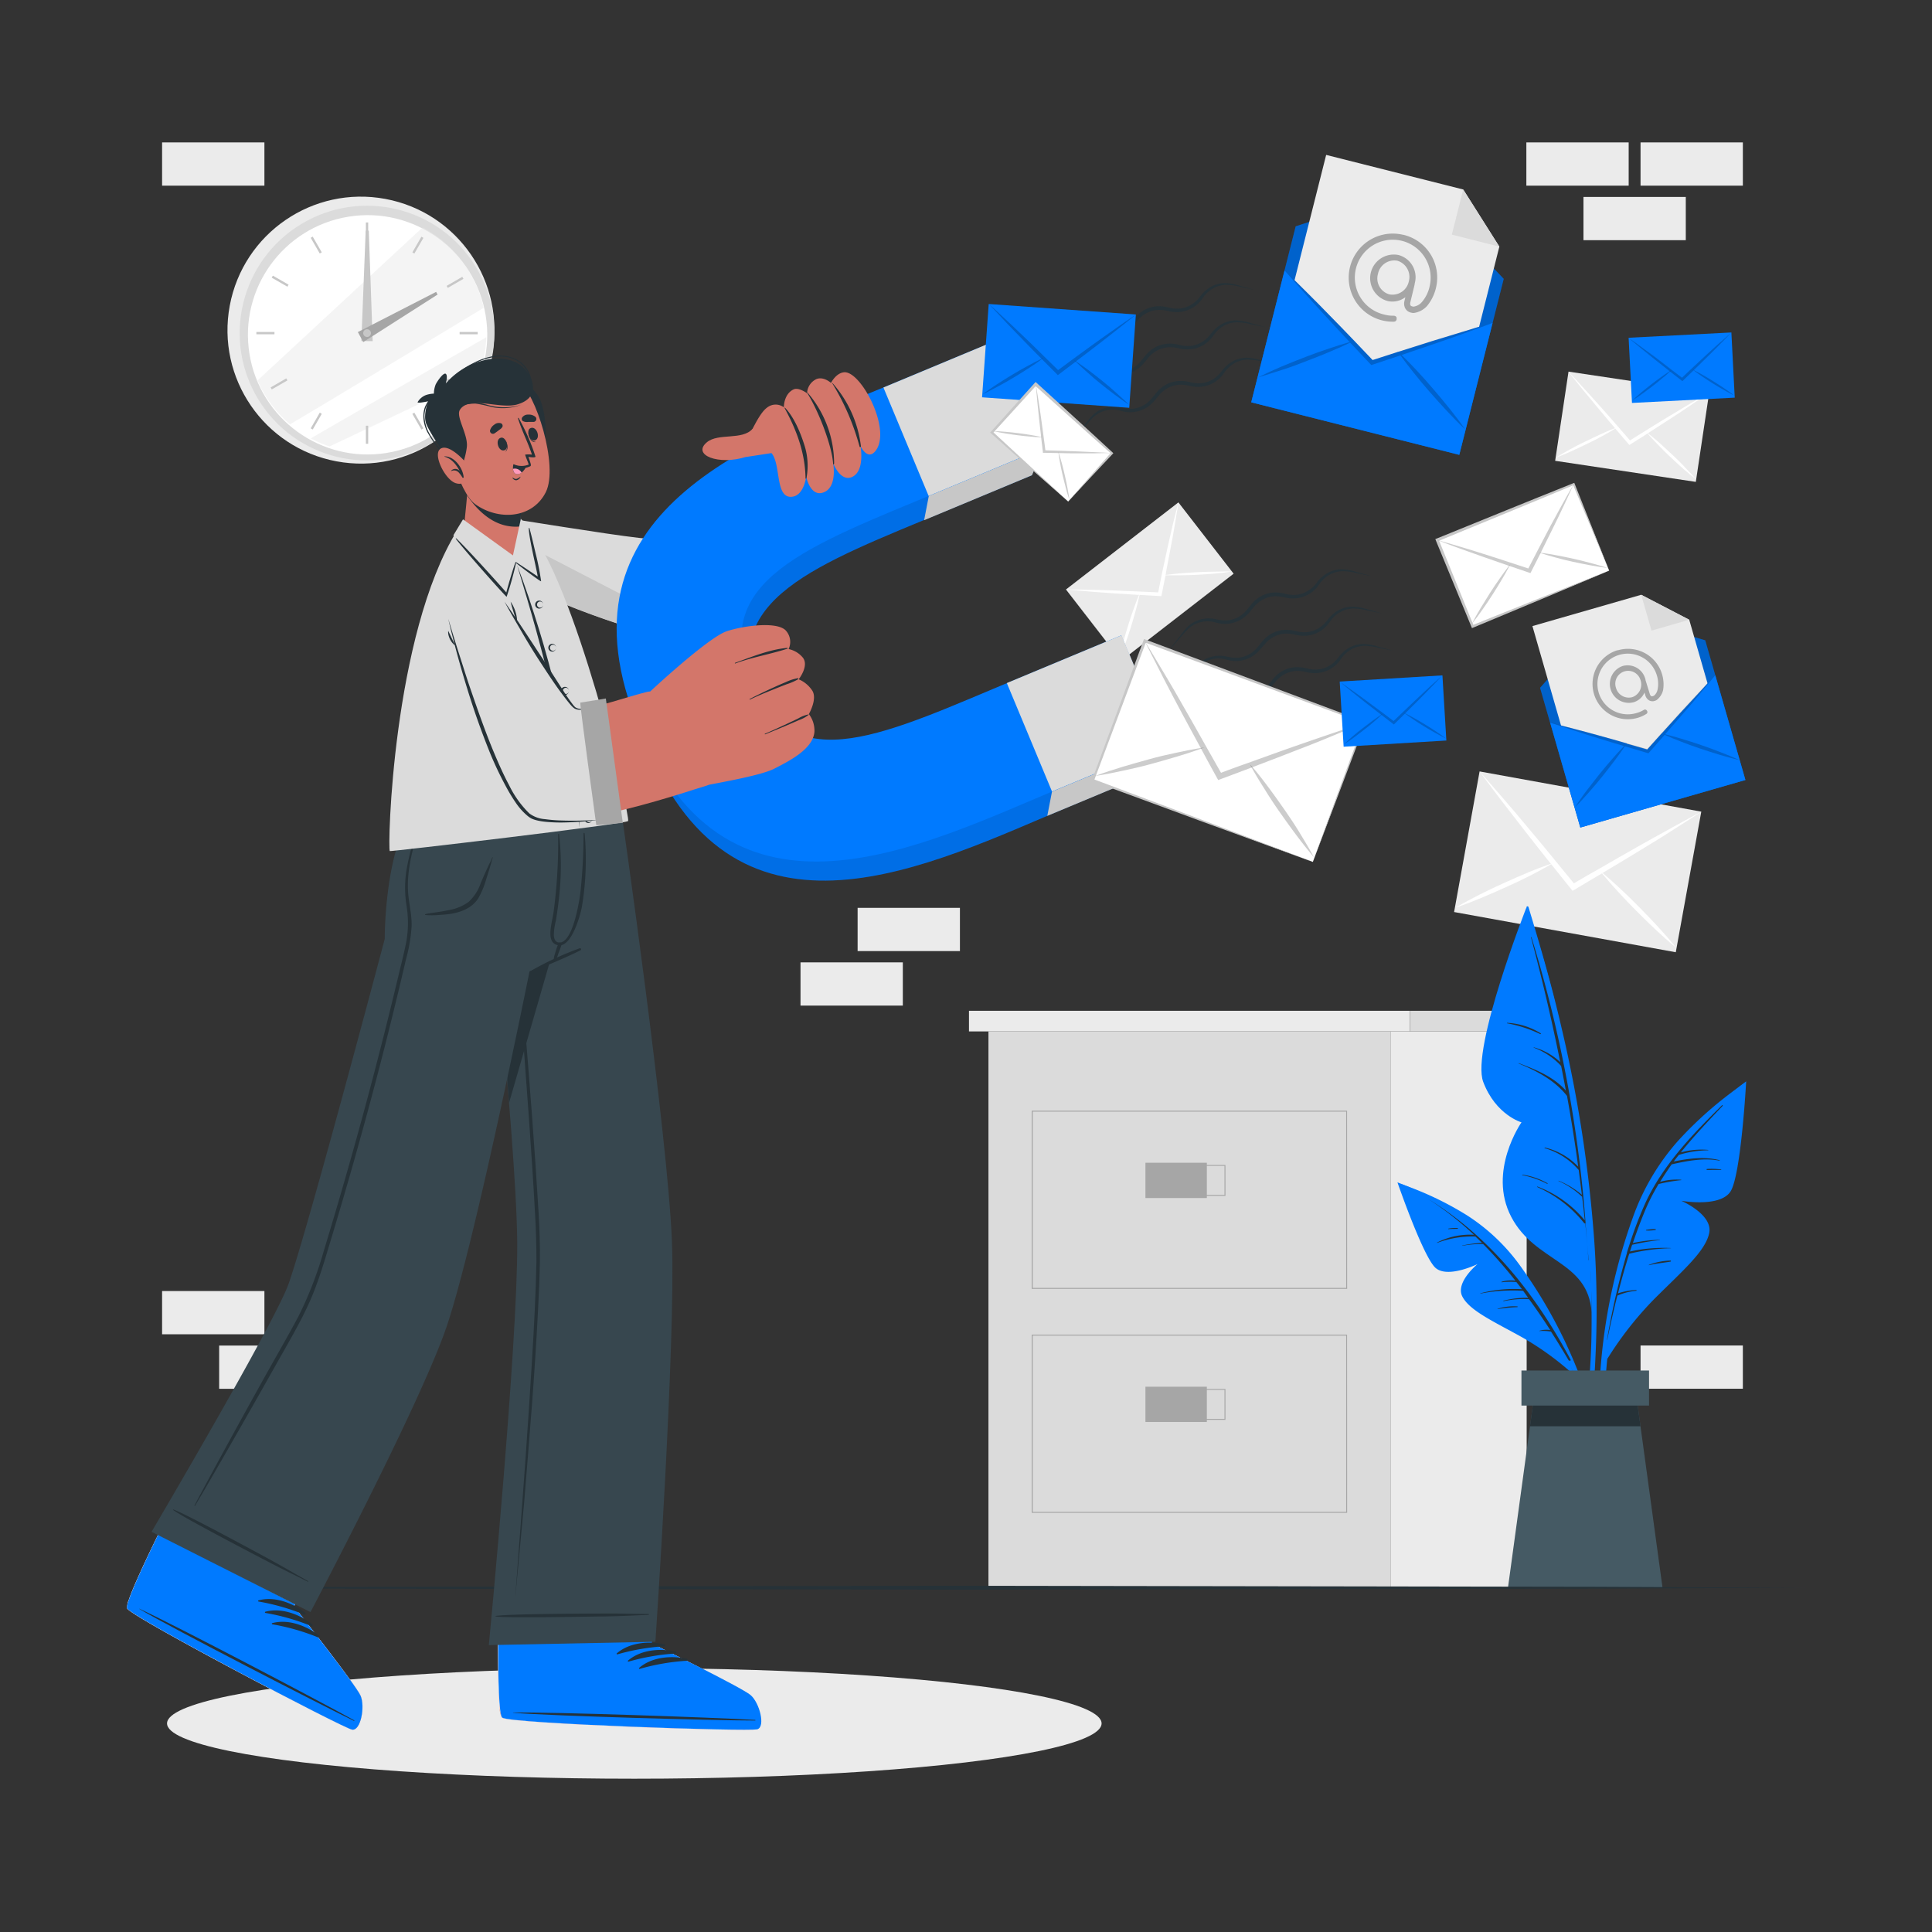 <svg xmlns="http://www.w3.org/2000/svg" viewBox="0 0 500 500"><rect x="0" y="0" width="500" height="500" fill="#333333" stroke="none"/><g id="freepik--background-complete--inject-62"><rect x="279.16" y="138.84" width="36.81" height="23.34" transform="translate(-29.85 213.74) rotate(-37.76)" style="fill:#ebebeb"></rect><path d="M305,130c-.31,2-.67,4-1,6.06s-.71,4-1.09,6-.79,4.17-1.19,6.25l0,.19c-.37,1.84-.73,3.67-1.1,5.51l-.06.26h-.27l-5.6-.32h-.2q-3.17-.18-6.35-.4l-6.09-.45c-2-.19-4.08-.34-6.12-.56,2,0,4,.06,6,.09s4,.1,6,.17q3.36.12,6.75.28h0l5.06.23c.34-1.65.68-3.32,1-5,0,0,0,0,0,0q.69-3.32,1.42-6.6c.44-2,.88-3.93,1.34-5.88S304.46,132,305,130Z" style="fill:#fff"></path><path d="M295,153.47s0,0,0,.06c0,.25-.1.5-.16.75-.25,1.18-.54,2.35-.86,3.51-.38,1.42-.8,2.83-1.23,4.25s-.9,2.8-1.4,4.19-1,2.77-1.6,4.13c.29-1.46.65-2.89,1-4.31s.8-2.84,1.23-4.25.9-2.81,1.4-4.2c.39-1.1.8-2.21,1.26-3.31.1-.25.21-.5.32-.76Z" style="fill:#fff"></path><path d="M318.73,147.93c-1.46.23-2.94.39-4.4.52s-2.94.22-4.41.3-2.95.13-4.43.14c-1.19,0-2.4,0-3.6,0l-.77,0h0l.81-.12c1.18-.17,2.35-.28,3.53-.39,1.47-.13,2.94-.22,4.41-.3s2.94-.12,4.42-.13S317.25,147.84,318.73,147.93Z" style="fill:#fff"></path><rect x="410.71" y="92.03" width="23.34" height="36.81" transform="translate(250.61 511.8) rotate(-81.48)" style="fill:#ebebeb"></rect><path d="M442.31,101.62c-1.68,1.18-3.38,2.3-5.07,3.47s-3.39,2.26-5.1,3.37-3.56,2.31-5.34,3.45a.91.91,0,0,1-.16.11q-2.36,1.52-4.73,3l-.24.14-.17-.2-3.65-4.27s-.08-.1-.12-.15q-2.07-2.42-4.1-4.87T409.74,101c-1.27-1.61-2.57-3.18-3.83-4.8,1.39,1.43,2.73,2.93,4.09,4.4s2.71,3,4.05,4.48q2.24,2.51,4.47,5.07h0l3.33,3.83c1.43-.9,2.87-1.8,4.3-2.68,0,0,0,0,0,0q2.86-1.79,5.75-3.54c1.72-1,3.45-2.08,5.18-3.1S440.57,102.59,442.31,101.62Z" style="fill:#fff"></path><path d="M418.49,110.65l-.05,0-.64.4c-1,.64-2.08,1.23-3.14,1.81-1.29.71-2.6,1.38-3.92,2s-2.64,1.29-4,1.89-2.71,1.19-4.1,1.7c1.25-.8,2.54-1.53,3.83-2.24s2.61-1.38,3.92-2,2.65-1.29,4-1.89c1.07-.49,2.16-1,3.26-1.38l.77-.3Z" style="fill:#fff"></path><path d="M438.88,124c-1.18-.9-2.31-1.86-3.42-2.83s-2.19-2-3.27-3S430.07,116.1,429,115c-.84-.86-1.66-1.73-2.45-2.64-.18-.19-.34-.38-.51-.57a.1.1,0,0,0,0,0l0,0c.22.17.44.33.65.51.93.73,1.83,1.49,2.72,2.27,1.11,1,2.19,2,3.26,3s2.13,2,3.15,3.11S437.92,122.81,438.88,124Z" style="fill:#fff"></path><rect x="389.84" y="193.91" width="36.98" height="58.31" transform="translate(115.95 585.01) rotate(-79.72)" style="fill:#ebebeb"></rect><path d="M440.31,210.08c-2.72,1.8-5.46,3.49-8.19,5.25s-5.49,3.41-8.24,5.09-5.75,3.49-8.63,5.2l-.26.17c-2.54,1.52-5.1,3-7.65,4.54l-.37.21-.27-.33q-2.79-3.47-5.56-6.94c-.07-.07-.13-.16-.2-.24-2.09-2.62-4.18-5.25-6.25-7.92s-3.95-5.09-5.92-7.65-3.91-5.15-5.83-7.79c2.12,2.35,4.18,4.78,6.27,7.17s4.14,4.84,6.18,7.3q3.44,4.06,6.83,8.24h0c1.7,2.06,3.4,4.14,5.1,6.22,2.3-1.35,4.62-2.71,6.94-4,0,0,0,0,0,0,3.09-1.78,6.18-3.56,9.28-5.31q4.17-2.36,8.35-4.65C434.72,213.09,437.5,211.53,440.31,210.08Z" style="fill:#fff"></path><path d="M402.15,223.22l-.08.05c-.34.2-.69.41-1,.6q-2.49,1.42-5,2.71c-2.08,1.06-4.19,2.06-6.31,3s-4.25,1.91-6.41,2.8-4.34,1.75-6.57,2.49c2-1.21,4.08-2.3,6.16-3.36s4.2-2.06,6.31-3,4.27-1.92,6.43-2.81c1.72-.71,3.47-1.4,5.23-2,.41-.15.82-.29,1.24-.42Z" style="fill:#fff"></path><path d="M433.78,245.27c-1.82-1.48-3.56-3.05-5.27-4.64s-3.37-3.23-5-4.87-3.27-3.35-4.84-5.07c-1.28-1.4-2.55-2.82-3.76-4.3l-.77-.94-.06-.07.08.06,1,.84c1.44,1.2,2.82,2.46,4.19,3.73,1.72,1.59,3.38,3.23,5,4.88s3.26,3.34,4.84,5.07S432.32,243.43,433.78,245.27Z" style="fill:#fff"></path><rect x="255.81" y="266.94" width="104.03" height="143.97" style="fill:#dbdbdb"></rect><rect x="250.77" y="261.59" width="114.11" height="5.34" style="fill:#ebebeb"></rect><rect x="364.89" y="261.59" width="35.89" height="5.34" style="fill:#dbdbdb"></rect><rect x="359.85" y="266.94" width="35.25" height="143.97" style="fill:#ebebeb"></rect><path d="M348.64,333.56H267V287.44h81.62Zm-81.37-.25h81.12V287.69H267.27Z" style="fill:#a6a6a6"></path><rect x="296.44" y="300.92" width="15.89" height="9.13" style="fill:#a6a6a6"></rect><path d="M317.15,309.49H301v-8h16.14Zm-15.89-.25H316.9v-7.51H301.26Z" style="fill:#a6a6a6"></path><path d="M348.64,391.52H267V345.4h81.62Zm-81.37-.25h81.12V345.65H267.27Z" style="fill:#a6a6a6"></path><rect x="296.44" y="358.88" width="15.89" height="9.13" style="fill:#a6a6a6"></rect><path d="M317.15,367.45H301v-8h16.14Zm-15.89-.25H316.9v-7.51H301.26Z" style="fill:#a6a6a6"></path><circle cx="93.41" cy="85.44" r="34.54" transform="translate(-7.71 161.59) rotate(-79.43)" style="fill:#ebebeb"></circle><circle cx="94.99" cy="86.21" r="32.96" transform="translate(-30.98 61.98) rotate(-31.34)" style="fill:#dbdbdb"></circle><circle cx="94.99" cy="86.21" r="30.88" transform="matrix(0.99, -0.16, 0.16, 0.99, -12.7, 16.5)" style="fill:#fff"></circle><path d="M125.17,79.66C111.11,88.18,88,102.15,75.08,109.81a30.8,30.8,0,0,1-8.44-11.34l42.72-39.6A30.92,30.92,0,0,1,125.17,79.66Z" style="fill:#ebebeb;opacity:0.5"></path><path d="M125.84,87.29a30.43,30.43,0,0,1-2,10L85.29,115.54a30.42,30.42,0,0,1-4.86-2.09C92.06,106.72,113.32,94.49,125.84,87.29Z" style="fill:#ebebeb;opacity:0.5"></path><rect x="94.69" y="57.57" width="0.6" height="4.68" style="fill:#c7c7c7"></rect><rect x="81.54" y="61.09" width="0.6" height="4.68" transform="translate(-20.75 49.41) rotate(-30)" style="fill:#c7c7c7"></rect><rect x="71.92" y="70.72" width="0.6" height="4.68" transform="matrix(0.5, -0.87, 0.87, 0.5, -27.17, 99.07)" style="fill:#c7c7c7"></rect><rect x="66.35" y="85.91" width="4.68" height="0.6" style="fill:#c7c7c7"></rect><rect x="69.87" y="99.06" width="4.68" height="0.6" transform="translate(-40.02 49.45) rotate(-30.02)" style="fill:#c7c7c7"></rect><rect x="79.5" y="108.69" width="4.68" height="0.6" transform="translate(-53.45 125.45) rotate(-60.04)" style="fill:#c7c7c7"></rect><rect x="94.69" y="110.17" width="0.6" height="4.68" style="fill:#c7c7c7"></rect><rect x="107.84" y="106.64" width="0.6" height="4.68" transform="translate(-40 68.67) rotate(-30)" style="fill:#c7c7c7"></rect><rect x="117.46" y="97.02" width="0.6" height="4.68" transform="translate(-27.17 151.66) rotate(-60)" style="fill:#c7c7c7"></rect><rect x="118.95" y="85.91" width="4.68" height="0.6" style="fill:#c7c7c7"></rect><rect x="115.42" y="72.76" width="4.68" height="0.6" transform="translate(-20.75 68.68) rotate(-30)" style="fill:#c7c7c7"></rect><rect x="105.8" y="63.14" width="4.68" height="0.6" transform="translate(-0.84 125.41) rotate(-60.02)" style="fill:#c7c7c7"></rect><polygon points="95.44 59.69 96.45 88.29 93.52 88.26 94.64 59.68 95.44 59.69" style="fill:#c7c7c7"></polygon><polygon points="113.25 76.23 94.01 88.52 92.61 85.94 112.87 75.54 113.25 76.23" style="fill:#a6a6a6"></polygon><path d="M96,86.21a1,1,0,1,1-1-1A1,1,0,0,1,96,86.21Z" style="fill:#c7c7c7"></path><rect x="409.79" y="50.97" width="26.48" height="11.19" transform="translate(846.07 113.13) rotate(180)" style="fill:#ebebeb"></rect><rect x="424.56" y="36.86" width="26.48" height="11.19" transform="translate(875.61 84.91) rotate(180)" style="fill:#ebebeb"></rect><rect x="395.02" y="36.86" width="26.48" height="11.19" transform="translate(816.52 84.91) rotate(180)" style="fill:#ebebeb"></rect><rect x="41.96" y="36.86" width="26.48" height="11.19" transform="translate(110.39 84.91) rotate(180)" style="fill:#ebebeb"></rect><rect x="56.73" y="348.22" width="26.48" height="11.19" transform="translate(139.93 707.64) rotate(180)" style="fill:#ebebeb"></rect><rect x="41.96" y="334.11" width="26.48" height="11.19" transform="translate(110.39 679.42) rotate(180)" style="fill:#ebebeb"></rect><rect x="424.56" y="348.21" width="26.48" height="11.19" transform="translate(875.61 707.61) rotate(180)" style="fill:#ebebeb"></rect><rect x="221.95" y="234.95" width="26.48" height="11.19" style="fill:#ebebeb"></rect><rect x="207.17" y="249.06" width="26.48" height="11.19" style="fill:#ebebeb"></rect></g><g id="freepik--Shadow--inject-62"><ellipse cx="164.16" cy="446.02" rx="120.93" ry="14.31" style="fill:#ebebeb"></ellipse></g><g id="freepik--Plant--inject-62"><path d="M413,349a254.85,254.85,0,0,0-.38-27.5,349,349,0,0,0-8.61-56c-2.4-10.37-5.36-20.57-8.44-30.75-.1-.31-.59-.22-.5.1,9.53,35.9,17.35,72.94,16.81,110.26-.15,10.44-1.36,20.7-2.35,31.08,0,.27.43.38.49.1C412,367.33,412.63,358,413,349Z" style="fill:#007AFF"></path><path d="M395.07,234.77S380.62,271.43,383.86,280s9.9,10.46,9.9,10.46-8.84,12.61-2.66,24.45,19.89,11.27,20.8,24.68C411.9,339.63,412.67,283.54,395.07,234.77Z" style="fill:#007AFF"></path><path d="M410.33,316.47a.25.25,0,0,0,0-.19,335.68,335.68,0,0,0-14-73.74c0-.07-.14,0-.12,0,2.86,10.73,5.41,21.51,7.58,32.35a15.94,15.94,0,0,0-6.89-3.85,0,0,0,0,0,0,.08,18.26,18.26,0,0,1,7.12,4.75c.42,2.13.84,4.25,1.23,6.38-3.23-3.61-7.71-5.4-12.18-7.1-.07,0-.1.08,0,.1,4.67,1.9,9.31,4.35,12.47,8.37q1.65,9.12,2.9,18.31a17.48,17.48,0,0,0-8.61-4.94c-.1,0-.16.13-.05.16a18.16,18.16,0,0,1,8.73,5.59l.05,0c.29,2.16.57,4.31.82,6.47a22.11,22.11,0,0,0-6-3.64c-.05,0-.09.07,0,.09a21,21,0,0,1,6,4,.07.07,0,0,0,.07,0c.25,2.06.48,4.11.69,6.17a29.32,29.32,0,0,0-12.25-8.75c-.09,0-.14.11,0,.15a31.89,31.89,0,0,1,12.07,9.29.26.26,0,0,0,.31.09c.31,3.16.59,6.32.82,9.48,0,.05.07.05.07,0C410.82,323,410.59,319.71,410.33,316.47Z" style="fill:#263238"></path><path d="M398.73,267.42a18.12,18.12,0,0,0-8.68-2.71.06.06,0,0,0,0,.12,34,34,0,0,1,8.58,2.8A.12.12,0,0,0,398.73,267.42Z" style="fill:#263238"></path><path d="M400.48,306.23A18.31,18.31,0,0,0,394,304c-.08,0-.09.11,0,.13a23.84,23.84,0,0,1,6.44,2.26C400.49,306.43,400.57,306.28,400.48,306.23Z" style="fill:#263238"></path><path d="M451,280.64a98.62,98.62,0,0,0-16.72,14.61,60.23,60.23,0,0,0-11.72,19.89,148.31,148.31,0,0,0-8.73,47.54,114.91,114.91,0,0,0,2.57,26.74.25.25,0,0,0,.5-.09,150.14,150.14,0,0,1,.26-46.74c2.48-15.17,6.38-31.67,16-44,5.25-6.71,11.79-12,18.26-17.45C451.75,280.87,451.32,280.4,451,280.64Z" style="fill:#007AFF"></path><path d="M415.92,351.76a89.73,89.73,0,0,1,12.19-15.57c7.22-7.22,13.31-12.36,14.24-17.13s-7.23-8.3-7.23-8.3,10,1.8,12.73-2.4,4.06-28.5,4.06-28.5-18.19,13-26.67,31.19S415.92,351.76,415.92,351.76Z" style="fill:#007AFF"></path><path d="M445.61,286.09c-7.65,7.52-15.35,15.53-19.86,25.4a99.4,99.4,0,0,0-4,10.48h0c-.23.72-.47,1.44-.69,2.16a.27.27,0,0,0,0,.12,204.5,204.5,0,0,0-5.17,22.45c0,.05.06.08.07,0,.79-3.8,1.65-7.62,2.62-11.44l.11,0a15.72,15.72,0,0,1,4.77-1.21c.11,0,.1-.2,0-.2a18,18,0,0,0-4.72.86c.88-3.44,1.84-6.87,2.91-10.25a50.35,50.35,0,0,1,10.79-1.42s0-.05,0-.05a40.55,40.55,0,0,0-10.61.9l.57-1.74a56.67,56.67,0,0,1,7.18-1.22c.05,0,0-.07,0-.07a34.56,34.56,0,0,0-7,.85c1-2.93,2.06-5.81,3.25-8.63a51.66,51.66,0,0,1,3.43-6.66,44.06,44.06,0,0,1,5.82-1c.06,0,.05-.1,0-.1a15.67,15.67,0,0,0-5.45.54q1.44-2.32,3-4.53h0c4.08-.9,8.22-1.74,12.39-.95a.07.07,0,0,0,0-.13c-4-1-7.91-.44-11.86.34.43-.57.87-1.14,1.32-1.7a26.89,26.89,0,0,1,7.62-1.2,0,0,0,0,0,0-.09,20,20,0,0,0-7.1.64c3.37-4.19,7.1-8.13,10.78-12C445.93,286,445.8,285.91,445.61,286.09Z" style="fill:#263238"></path><path d="M445.41,302.66a16.86,16.86,0,0,0-3.62-.13.13.13,0,0,0,0,.26c1.19,0,2.39-.05,3.59,0C445.49,302.81,445.5,302.67,445.41,302.66Z" style="fill:#263238"></path><path d="M432.32,326.23a16.4,16.4,0,0,0-5.61,1.13s0,.09,0,.08c1.85-.44,3.72-.62,5.59-.93C432.49,326.48,432.48,326.23,432.32,326.23Z" style="fill:#263238"></path><path d="M428.4,318.09a11.84,11.84,0,0,0-2.38.21.08.08,0,0,0,0,.15,11.9,11.9,0,0,0,2.39-.12A.12.12,0,0,0,428.4,318.09Z" style="fill:#263238"></path><path d="M362.6,306.43a82.91,82.91,0,0,1,16.91,8,50.55,50.55,0,0,1,14.08,13.38,125.22,125.22,0,0,1,18.06,36.46,97.31,97.31,0,0,1,4.09,22.24.21.21,0,0,1-.42,0,126.2,126.2,0,0,0-11-37.77c-5.51-11.7-12.48-24.15-23.13-31.89-5.8-4.22-12.31-7-18.81-9.9C362,306.8,362.26,306.31,362.6,306.43Z" style="fill:#007AFF"></path><path d="M407.4,355.89a75.69,75.69,0,0,0-13.46-9.79c-7.51-4.17-13.62-6.92-15.49-10.57s3.94-8.39,3.94-8.39-7.68,3.77-10.86,1S361.66,306,361.66,306s17.72,6.3,28.79,19.08S407.4,355.89,407.4,355.89Z" style="fill:#007AFF"></path><path d="M406.48,351.9c-8.86-16.64-20.69-31.69-36.89-41.62,0,0,0,0,0,0a80.87,80.87,0,0,1,11.86,9.28,18.81,18.81,0,0,0-9.53,2c-.06,0,0,.12,0,.1a26.05,26.05,0,0,1,9.8-1.66.18.18,0,0,0,.11,0c.58.55,1.15,1.1,1.71,1.66a29,29,0,0,0-5.09.68c-.05,0,0,.07,0,.07a26.24,26.24,0,0,1,5.38-.45,114.34,114.34,0,0,1,8.36,9.49,8.54,8.54,0,0,0-3.56.26c-.09,0-.07.15,0,.14a18.58,18.58,0,0,1,3.8-.06c.49.62,1,1.23,1.45,1.86a34.2,34.2,0,0,0-10.75,1.05c-.05,0,0,.09,0,.08a43.15,43.15,0,0,1,11.05-.72c.45.6.88,1.22,1.32,1.82a23.49,23.49,0,0,0-6.4.74.07.07,0,0,0,0,.13,24.16,24.16,0,0,1,6.62-.52q2.87,3.94,5.49,8a6,6,0,0,0-2.81.17c-.05,0,0,.08,0,.07a12.39,12.39,0,0,1,3,.15q2.37,3.69,4.56,7.43C406.26,352.27,406.6,352.12,406.48,351.9Z" style="fill:#263238"></path><path d="M392.69,338.1a13.57,13.57,0,0,0-5.14.63,0,0,0,1,0,0,.07,39.83,39.83,0,0,1,5.12-.52C392.79,338.27,392.81,338.11,392.69,338.1Z" style="fill:#263238"></path><path d="M377.24,317.82a9.05,9.05,0,0,0-2.38.14c-.09,0-.06.15,0,.14.78-.08,1.55-.05,2.33-.08A.1.1,0,0,0,377.24,317.82Z" style="fill:#263238"></path><polygon points="430.26 410.9 390.26 410.9 395.96 369.12 397.42 358.41 423.1 358.41 424.56 369.12 430.26 410.9" style="fill:#455a64"></polygon><polygon points="424.56 369.12 395.96 369.12 397.42 358.41 423.1 358.41 424.56 369.12" style="fill:#263238"></polygon><rect x="393.75" y="354.69" width="33.02" height="9.07" style="fill:#455a64"></rect></g><g id="freepik--Floor--inject-62"><polygon points="32.78 410.9 87.08 410.66 141.39 410.57 250 410.4 358.61 410.57 412.92 410.66 467.22 410.9 412.92 411.15 358.61 411.24 250 411.4 141.39 411.23 87.08 411.15 32.78 410.9" style="fill:#263238"></polygon></g><g id="freepik--Character--inject-62"><path d="M131.72,384.67s-2.84,39.35-2.84,39.38c0,7.71.06,14.47.44,18a.13.13,0,0,0,0,.06,5.24,5.24,0,0,0,.56,2.38s0,0,0,.05c2.29,1.57,63.88,3.67,66,3s.49-6.89-1.83-8.88S168.6,425.3,168.6,425.3L171.05,386Z" style="fill:#d3766a"></path><path d="M128.88,415.78v8.27c0,7.71.06,14.47.44,18a.13.13,0,0,0,0,.06,10.53,10.53,0,0,0,.56,2.38s0,0,0,.05c2.29,1.57,63.88,3.67,66,3s.49-6.89-1.83-8.88S168.6,425.3,168.6,425.3l.11-8.4Z" style="fill:#fff"></path><path d="M196,447.53c-2.17.65-63.76-1.46-66-3-.88-.58-1.1-9.58-1.05-20.45,0-.11,0-.22,0-.34l39.75.92,0,.67s23.21,11.35,25.55,13.35S198.16,446.88,196,447.53Z" style="fill:#007AFF"></path><path d="M195.37,445.11c-10.37-.61-52.27-2.09-62.57-1.9-.08,0-.08.05,0,.06,10.27.83,52.17,2,62.56,2C195.58,445.28,195.59,445.13,195.37,445.11Z" style="fill:#263238"></path><path d="M171.93,425.54c-4.06-.91-9.08-.45-12.3,2.35-.12.11,0,.29.17.25a57.51,57.51,0,0,1,12.1-2.09A.26.26,0,0,0,171.93,425.54Z" style="fill:#263238"></path><path d="M174.82,427.41c-4.06-.9-9.08-.44-12.3,2.36-.12.11,0,.29.17.25a57.51,57.51,0,0,1,12.1-2.09A.26.26,0,0,0,174.82,427.41Z" style="fill:#263238"></path><path d="M177.71,429.29c-4.06-.9-9.08-.44-12.3,2.36-.13.11,0,.28.16.25a57.09,57.09,0,0,1,12.1-2.09A.26.26,0,0,0,177.71,429.29Z" style="fill:#263238"></path><path d="M126.51,425.75l43.11-.86s5.26-77.58,4.28-103.44c-1.07-28.1-13.13-111.69-13.13-111.69H124.36s9.3,83.92,9.5,112C134,347.84,126.51,425.75,126.51,425.75Z" style="fill:#37474f"></path><path d="M153.61,209.76l-21.87,75.67c-2.59-35.81-7.38-75.67-7.38-75.67Z" style="fill:#263238"></path><path d="M131.27,213.88l2.31,25,2.14,25c1.37,16.65,2.67,33.31,3.67,50,.24,4.17.39,8.36.33,12.55s-.26,8.36-.47,12.53q-.65,12.53-1.61,25t-2,25l-2.33,24.95,1.86-25q.94-12.49,1.76-25c.53-8.34,1.09-16.67,1.47-25q.3-6.25.43-12.5c0-4.17-.12-8.33-.37-12.49-.91-16.67-2.23-33.33-3.44-50Z" style="fill:#263238"></path><path d="M167.82,417.7c-6.73-.06-4.8-.14-11.53-.12-3.29,0-24.94.08-28,.63a.07.07,0,0,0,0,.13c3.08.48,24.72,0,28,0,6.73-.14,4.79-.17,11.52-.4A.1.1,0,1,0,167.82,417.7Z" style="fill:#263238"></path><path d="M61.64,363.55,40.83,397.38c-3.38,6.93-6.22,13.06-7.39,16.37a.14.14,0,0,0,0,.06,5.46,5.46,0,0,0-.53,2.39l0,.06c1.38,2.4,56,31,58.21,31.37s3.43-6,2.2-8.8-17.25-23.1-17.25-23.1l20.45-34Z" style="fill:#d3766a"></path><path d="M32.9,416.2a.13.13,0,0,0,0,.06c1.38,2.4,56,31,58.21,31.37s3.43-6,2.2-8.8-17.24-23.11-17.24-23.11l3.64-6.06c-8.92-4.75-25.13-13.1-35.2-18.28l-3.69,6c-3.38,6.93-6.22,13.06-7.39,16.37a.14.14,0,0,0,0,.06A5.24,5.24,0,0,0,32.9,416.2Z" style="fill:#fff"></path><path d="M91.12,447.63c-2.25-.36-56.83-29-58.21-31.37-.54-.91,3.16-9.1,7.92-18.88l.15-.3L76.4,415.14l-.32.59s16,20.29,17.23,23.1S93.36,448,91.12,447.63Z" style="fill:#007AFF"></path><path d="M91.61,445.19c-9.08-5.05-46.19-24.55-55.55-28.85-.08,0-.11,0,0,.06,8.89,5.2,46.15,24.4,55.5,28.94C91.73,445.44,91.8,445.3,91.61,445.19Z" style="fill:#263238"></path><path d="M79,417.39c-3.27-2.58-8-4.34-12.11-3.21-.16,0-.09.27,0,.29a57.18,57.18,0,0,1,11.8,3.37A.26.26,0,0,0,79,417.39Z" style="fill:#263238"></path><path d="M80.77,420.33c-3.27-2.57-8-4.34-12.11-3.21-.16.05-.09.27,0,.3a57.06,57.06,0,0,1,11.81,3.36A.26.26,0,0,0,80.77,420.33Z" style="fill:#263238"></path><path d="M82.55,423.28c-3.26-2.58-8-4.34-12.1-3.21-.16,0-.1.27,0,.29a57.27,57.27,0,0,1,11.81,3.37A.26.26,0,0,0,82.55,423.28Z" style="fill:#263238"></path><path d="M157,209.73a.16.16,0,0,1,0,0c-.16.74-2.7,12.56-5.34,22.7-1.92,7.42-3.9,13.93-5,14.6-1.28.76-7.53,3.53-9.63,4.4,0,0-14.06,70.2-21.48,92-6.85,20.09-35.2,73.78-35.2,73.78L39.22,396.43s32.12-54.49,35.5-64.27C80,317,99.57,243,99.57,243s-.15-23.17,7.65-33.28Z" style="fill:#37474f"></path><path d="M79.74,409.19c-5.87-3.28-4.14-2.42-10-5.64-2.9-1.58-21.92-11.9-24.88-12.9-.06,0-.11.08-.06.12,2.48,1.9,21.68,11.89,24.6,13.41,6,3.1,4.29,2.15,10.3,5.18A.1.1,0,0,0,79.74,409.19Z" style="fill:#263238"></path><path d="M110.12,236.57c1.12-.29,2.33-.38,3.48-.57.92-.14,1.85-.31,2.77-.51a12.08,12.08,0,0,0,4.88-2.06,11.57,11.57,0,0,0,3.17-4.92c.46-1.07.93-2.14,1.41-3.2.23-.51.46-1,.7-1.54a18.32,18.32,0,0,0,.87-1.85c0-.09.18,0,.14,0a12.62,12.62,0,0,0-.39,1.33c-.16.52-.3,1-.46,1.56-.29.92-.57,1.84-.87,2.75a22,22,0,0,1-2,4.85c-1.7,2.7-4.74,3.79-7.77,4.17-.87.11-1.75.17-2.62.22a18.42,18.42,0,0,1-3.32,0C110,236.85,109.94,236.61,110.12,236.57Z" style="fill:#263238"></path><path d="M150,245.42a81.1,81.1,0,0,0-12.89,6,.14.14,0,0,0,.12.26c4.34-1.86,8.77-3.64,13-5.74A.28.28,0,0,0,150,245.42Z" style="fill:#263238"></path><path d="M151.3,215.68c0-.15-.28-.19-.28,0a141.57,141.57,0,0,1-.73,14.5c-.2,2.24-2,14.6-5.88,13.7-.64-.15-1-.79-1.08-1.77a15.38,15.38,0,0,1,.52-3.79c.43-2.59.77-5.18,1-7.8a71.43,71.43,0,0,0-.16-14.62.13.13,0,0,0-.25,0,134.81,134.81,0,0,1-1.18,20.18c-.49,3.21-2.11,8,1.25,8.55s5.64-7.6,6.06-9.82A73.84,73.84,0,0,0,151.3,215.68Z" style="fill:#263238"></path><path d="M144.52,244.19a20.85,20.85,0,0,0-.87,2.56,5.94,5.94,0,0,0-.37,2.11.15.15,0,0,0,.27.06,7.23,7.23,0,0,0,.9-2c.3-.8.61-1.58.88-2.38A.43.43,0,0,0,144.52,244.19Z" style="fill:#263238"></path><path d="M50.33,389.61c5.85-11,11.88-21.94,17.94-32.85,3-5.38,6.1-10.7,9-16.15a97.31,97.31,0,0,0,6.51-16.83Q89.16,306.11,94,288.29t9.12-35.79c.71-3,1.5-6,2.07-9a27.76,27.76,0,0,0,0-9.23,29.51,29.51,0,0,1-.07-8.6,57.24,57.24,0,0,1,2-8.39c.46-1.45,1-2.89,1.45-4.32a.13.13,0,0,1,.25.08c-1.77,5.8-3.59,11.66-3.21,17.81.19,2.95,1,5.85.92,8.82a42.32,42.32,0,0,1-1.49,8.72q-4.2,18.09-9,36T85.87,320.07c-1.75,5.76-3.38,11.61-5.86,17.1s-5.62,10.71-8.58,16q-9.17,16.31-18.56,32.47l-2.41,4.08C50.41,389.78,50.28,389.69,50.33,389.61Z" style="fill:#263238"></path><path d="M129.94,147.55c13.49,6.41,36.5,16.17,45.61,16.69,7,.41,29.21-23.73,38.61-32.83,2.88-2.79-15.27-20.51-18.58-17.81-9.16,7.44-25.34,26.23-26.47,26.54-1.59.44-19.24-3.14-34.63-5.18C117.3,132.69,123.4,144.44,129.94,147.55Z" style="fill:#d3766a"></path><path d="M174.15,134.13l19.43,20s-11.56,11.89-17.2,11.52-32.16-8.47-45.86-17-9.27-16.13,4.29-14,33.58,5.35,34.25,4.73C170,138.61,174.15,134.13,174.15,134.13Z" style="fill:#dbdbdb"></path><path d="M181,164.26a9.22,9.22,0,0,1-4.66,1.43c-5.64-.37-32.16-8.49-45.86-17-9.39-5.82-10.26-11.25-5.51-13.39Z" style="fill:#c7c7c7"></path><path d="M172.4,133c.18.49,22.27,23,22.27,23l5.14-4.59-22.75-23.18Z" style="fill:#a6a6a6"></path><path d="M100.88,220.26c.17.16,61.15-7,61.67-7.78.73-1-14.06-63.11-26.24-76.12-3.05-3.26-15.24-3.63-18,.92C101.57,164.33,100.27,219.71,100.88,220.26Z" style="fill:#dbdbdb"></path><path d="M133.81,146.23c2.11,5.45,3.94,11,5.66,16.57s3.22,11.22,4.66,16.88,2.59,11.39,3.62,17.14,1.78,11.54,2.26,17.36c-.49-2.88-.84-5.77-1.41-8.63s-1-5.74-1.6-8.59c-1.19-5.7-2.39-11.4-3.84-17s-2.87-11.29-4.43-16.91c-.77-2.8-1.58-5.61-2.41-8.4S134.66,149,133.81,146.23Z" style="fill:#263238"></path><path d="M140.57,156.47a1,1,0,1,1-2.07,0,1,1,0,1,1,2.07,0Zm0,0a.8.8,0,0,0-.91-.79.8.8,0,0,0,0,1.58A.8.8,0,0,0,140.57,156.47Z" style="fill:#263238"></path><path d="M143.91,167.63a1,1,0,1,1-.91-1A1,1,0,0,1,143.91,167.63Zm0,0a.79.79,0,1,0-.91.79A.8.8,0,0,0,143.91,167.63Z" style="fill:#263238"></path><path d="M147.24,178.8a1,1,0,1,1-2.07,0,1,1,0,1,1,2.07,0Zm0,0a.8.8,0,0,0-.91-.79.8.8,0,0,0,0,1.58A.8.8,0,0,0,147.24,178.8Z" style="fill:#263238"></path><path d="M149.67,190a1,1,0,1,1-.91-1A1,1,0,0,1,149.67,190Zm0,0a.79.79,0,1,0-1.57,0,.79.79,0,1,0,1.57,0Z" style="fill:#263238"></path><path d="M151.83,201.13a1,1,0,1,1-2.07,0,1,1,0,1,1,2.07,0Zm0,0a.8.8,0,0,0-.91-.79.8.8,0,0,0-.66.79.79.79,0,1,0,1.57,0Z" style="fill:#263238"></path><path d="M153.22,212a1,1,0,0,1-.91,1,1,1,0,1,1,0-2.07A1,1,0,0,1,153.22,212Zm0,0a.79.79,0,0,0-.91-.78.8.8,0,0,0,0,1.57A.8.8,0,0,0,153.22,212Z" style="fill:#263238"></path><path d="M131.38,145.2c-2.78.22-8.74-4.77-11.15-9.07-.16-.3.26-3.43.59-7.25.2-2.32.36-4.91.34-7.29l14.93,3.47a37.72,37.72,0,0,0-1.35,9.14,5.05,5.05,0,0,0,.11,1s0,.1,0,.16C135.19,137.18,135.72,144.85,131.38,145.2Z" style="fill:#d3766a"></path><path d="M120.88,128.21c3.05,4.47,7.71,8.81,14.12,8,0-.39-.08-.71-.12-.93a1.1,1.1,0,0,1,0-.16,4.3,4.3,0,0,1-.11-1,37.85,37.85,0,0,1,1.34-9.14l-14.92-3.46C121.19,123.74,121.05,126.07,120.88,128.21Z" style="fill:#263238"></path><path d="M133.5,98.22s5.05,1.31,6.59,6,1.15,10,.77,10.26S133.5,98.22,133.5,98.22Z" style="fill:#263238"></path><path d="M115.54,107.13c-1.06,5.42,3.29,20.31,7.38,23.3,5.93,4.34,14.84,3.89,18.33-3.05,3.39-6.74-2.63-26-7.12-28.68C127.51,94.82,117.1,99.13,115.54,107.13Z" style="fill:#d3766a"></path><path d="M130.87,114s-.06.07,0,.12c.36,1,.61,2.16-.17,2.79,0,0,0,.07,0,0C131.72,116.46,131.38,114.89,130.87,114Z" style="fill:#263238"></path><path d="M129.64,113.28c-1.63.42-.69,3.65.83,3.27S131,112.94,129.64,113.28Z" style="fill:#263238"></path><path d="M136.74,112.09s.1,0,.11.06c.26,1,.73,2.13,1.73,2.2,0,0,0,.05,0,.06C137.44,114.57,136.83,113.09,136.74,112.09Z" style="fill:#263238"></path><path d="M137.33,110.78c1.58-.6,2.65,2.6,1.19,3.15S136,111.27,137.33,110.78Z" style="fill:#263238"></path><path d="M127.93,112.18a12.9,12.9,0,0,0,1.13-.81c.43-.32.8-.52,1-1a.72.72,0,0,0-.35-.8,1.8,1.8,0,0,0-1.77.32,2.64,2.64,0,0,0-1.12,1.5A.76.76,0,0,0,127.93,112.18Z" style="fill:#263238"></path><path d="M138.09,109.19c-.47,0-.91,0-1.38,0a2.24,2.24,0,0,1-1.42-.23.7.7,0,0,1-.2-.84,1.77,1.77,0,0,1,1.59-.82,2.63,2.63,0,0,1,1.8.51A.76.76,0,0,1,138.09,109.19Z" style="fill:#263238"></path><path d="M132.66,123.6c.31.16.65.42,1,.34a2.63,2.63,0,0,0,1-.57,0,0,0,0,1,.06,0,1.4,1.4,0,0,1-1.11.92,1.11,1.11,0,0,1-1-.66S132.62,123.58,132.66,123.6Z" style="fill:#263238"></path><path d="M132.84,120.29a3.53,3.53,0,0,0,2.72.85,4.15,4.15,0,0,0,1.25-.3,1.57,1.57,0,0,0,.23-.09l.21-.1a.27.27,0,0,0,.13-.29h0a.3.3,0,0,0,0-.1h0l0-.09c-.2-.78-.62-1.93-.62-1.93.32.06,1.95.29,1.81-.11a53.76,53.76,0,0,0-4.34-9.94c-.06-.11-.22,0-.18.07,1,3.2,2.56,6.2,3.62,9.4a6.07,6.07,0,0,0-1.75,0c-.1.06.85,2.21.91,2.57v0a4.91,4.91,0,0,1-3.85-.07C132.82,120.14,132.76,120.23,132.84,120.29Z" style="fill:#263238"></path><path d="M136.24,120.58a4.21,4.21,0,0,1-1.26,1.73,1.83,1.83,0,0,1-1.08.4c-.86,0-1.1-.71-1.14-1.38a4.64,4.64,0,0,1,.08-1.07A5.49,5.49,0,0,0,136.24,120.58Z" style="fill:#263238"></path><path d="M135,122.31a1.83,1.83,0,0,1-1.08.4c-.86,0-1.1-.71-1.14-1.38A2,2,0,0,1,135,122.31Z" style="fill:#ff99ba"></path><path d="M120.84,115.39c.16-3.2-2.9-7.6-1.82-9.32,2.34-3.73,10.34-.14,14.77-1.38s5-4.37,3.18-7.63-5.4-4.75-10.41-4.09a18.82,18.82,0,0,0-11.18,6.26s.59-2,0-2.47-2.19,1.85-2.63,2.74a6.88,6.88,0,0,0-.46,2.37,7.26,7.26,0,0,0-2,.35,4.24,4.24,0,0,0-2.22,1.87c0,.28,1.61,0,2.72-.23,0,0-1.26,3.3-.56,5.6s7.46,12.3,8.36,12.17C119.77,121.46,120.78,116.69,120.84,115.39Z" style="fill:#263238"></path><path d="M111.16,103.46s.1,0,.07.05a7.58,7.58,0,0,0-1.38,3.94,9.5,9.5,0,0,0,1.31,4.79c1.55,2.86,3.83,5.2,5.92,7.64.07.07,0,.18-.12.11a33.67,33.67,0,0,1-6.39-8.22C109.28,109.13,109,105.75,111.16,103.46Z" style="fill:#263238"></path><path d="M118.53,105a11,11,0,0,1,4-.86,16,16,0,0,1,3.81.7,15.44,15.44,0,0,0,8.55-.08s.05,0,0,0a13.58,13.58,0,0,1-7.83.53,32.39,32.39,0,0,0-4-.84,14.07,14.07,0,0,0-4.45.73A.12.12,0,0,1,118.53,105Z" style="fill:#263238"></path><path d="M117.68,97.26a20.88,20.88,0,0,1,5-3.39,16.76,16.76,0,0,1,5.49-1.78c3.33-.39,6.83.8,8.51,3.86a7.18,7.18,0,0,1,.76,5.13.09.09,0,1,1-.18,0,7.47,7.47,0,0,0-4-8c-3.25-1.52-7-.64-10.07.8a30.47,30.47,0,0,0-5.45,3.4S117.67,97.27,117.68,97.26Z" style="fill:#263238"></path><path d="M120.07,119.16s-4-4.47-6.1-3,1.38,8.27,4.11,8.92a2.68,2.68,0,0,0,3.38-1.87Z" style="fill:#d3766a"></path><path d="M115,118.11a0,0,0,0,0,0,.07c1.92.51,3.1,2.09,4,3.76a1.47,1.47,0,0,0-2.24-.13s0,.11.06.09a1.65,1.65,0,0,1,1.87.35,8.08,8.08,0,0,1,1,1.35c.1.15.39,0,.3-.16l0,0C119.76,121.07,117.54,118,115,118.11Z" style="fill:#263238"></path><path d="M134.8,134.27l-2.05,9.47-12.92-9.33-2.5,4.13s13.81,16,13.74,15.15l2.34-8.26,6.18,4.41-2.71-13.26Z" style="fill:#dbdbdb"></path><path d="M138.62,143.21c-.52-2.18-1-4.38-1.6-6.53,0-.07-.15-.09-.16,0-.07,2.2,2,10.5,2.3,12.52l0,0c-.26-.19-5.68-3.84-5.72-3.76-.58,1.35-2.31,7.37-2.4,7.9-2.19-2.53-10.48-11.7-12.95-14-.07-.06-.18,0-.12.1,2,2.73,13,15.1,13.15,15a87,87,0,0,0,2.43-8.73c1,.83,6.53,5,6.49,4.71A68.42,68.42,0,0,0,138.62,143.21Z" style="fill:#263238"></path><path d="M167.42,193.31c-23.48-56.37,29.92-74.19,65.91-89.18L260.4,92.85,270,116l-3,7-21.65,9c-34.09,14.2-59.82,23.06-48.94,49.16s35,13.48,69.12-.72l26.67-11.11,9.67,23.2-3,6.95-22,9.19C240.91,223.7,190.91,249.67,167.42,193.31Z" style="fill:#007AFF"></path><g style="opacity:0.1"><path d="M167.42,193.31c-23.48-56.37,29.92-74.19,65.91-89.18L260.4,92.85,270,116l-3,7-21.65,9c-34.09,14.2-59.82,23.06-48.94,49.16s35,13.48,69.12-.72l26.67-11.11,9.67,23.2-3,6.95-22,9.19C240.91,223.7,190.91,249.67,167.42,193.31Z"></path></g><polygon points="240.38 128.32 239.16 134.63 267.08 122.99 270.04 115.97 240.38 128.32" style="fill:#c7c7c7"></polygon><polygon points="272.26 204.84 271.04 211.15 298.96 199.51 301.92 192.49 272.26 204.84" style="fill:#c7c7c7"></polygon><path d="M165.36,188.36c-23.48-56.36,29.92-74.18,65.91-89.18L258.34,87.9,270,116l-26.67,11.11c-34.09,14.2-59.82,23.06-48.94,49.17s35,13.48,69.12-.72l26.67-11.12,11.7,28.07-27.07,11.28C238.85,218.76,188.85,244.72,165.36,188.36Z" style="fill:#007AFF"></path><path d="M258.34,87.9,270,116l-26.67,11.11-3,1.24-11.7-28.06,2.59-1.08Z" style="fill:#dbdbdb"></path><path d="M272.26,204.84l-11.69-28.06,3-1.25,26.67-11.12,11.7,28.07-27.07,11.28Z" style="fill:#dbdbdb"></path><path d="M127.85,153c5.14,6.52,18.05,29.91,20.45,30.71s18.08-4.77,20-4.77c3.93,0,18.39,23.29,14.72,24.33s-35.73,12.22-44.31,8c-10.13-4.94-19.06-39.72-22.55-55.82C113.19,141.62,117.91,140.33,127.85,153Z" style="fill:#d3766a"></path><path d="M203.27,163.08a4.36,4.36,0,0,1,.82,4.9,6.45,6.45,0,0,1,3.74,2.28c1.56,2.15-1.13,5.54-1.13,5.54a7.87,7.87,0,0,1,3.56,3c1.29,2.21-.93,6-.93,6a7,7,0,0,1,1.44,4.65c-.42,4.45-6.54,7.51-10.4,9.49s-16.69,4-19.1,4.62L168.33,178.9s14.81-13.82,19.68-15.51C192.12,162,200.81,160.75,203.27,163.08Z" style="fill:#d3766a"></path><path d="M203.71,167.67c-4.73.46-9.06,2.3-13.5,3.88a.09.09,0,0,0,.06.16c4.39-1.63,9-2.37,13.49-3.82A.11.11,0,0,0,203.71,167.67Z" style="fill:#263238"></path><path d="M206.46,175.52a11.94,11.94,0,0,0-3.07,1c-1.07.44-2.12.9-3.16,1.38q-3.15,1.42-6.21,3c-.09,0,0,.19.06.15,2.08-1,4.19-1.86,6.31-2.71,1.07-.43,2.13-.85,3.2-1.26a14.89,14.89,0,0,0,3-1.31A.16.16,0,0,0,206.46,175.52Z" style="fill:#263238"></path><path d="M209.24,184.89a8.6,8.6,0,0,0-2.72,1.08l-2.84,1.34c-1.9.89-3.8,1.77-5.73,2.59-.09,0,0,.19.06.15,2-.82,3.94-1.61,5.9-2.45l2.87-1.25a8.18,8.18,0,0,0,2.51-1.37S209.28,184.89,209.24,184.89Z" style="fill:#263238"></path><path d="M152,183.32l2.87,28.88s-13.44,1.61-17.5-.94-14.65-19-21.58-54c-2.44-12.35-.14-21.45,11.38-6s20.35,31.54,21.52,31.95A10,10,0,0,0,152,183.32Z" style="fill:#dbdbdb"></path><path d="M116,160.12c.89,2.94,1.77,5.87,2.71,8.8s1.85,5.85,2.83,8.75c2,5.81,4,11.6,6.36,17.24,1.19,2.82,2.42,5.62,3.86,8.3a26.08,26.08,0,0,0,5.24,7.31,7.66,7.66,0,0,0,4.07,1.48,38.38,38.38,0,0,0,4.55.35c3.06.1,6.13,0,9.2-.15a83.16,83.16,0,0,1-9.2.66,40.11,40.11,0,0,1-4.64-.2,15.58,15.58,0,0,1-2.31-.42,7.23,7.23,0,0,1-1.15-.42,6.34,6.34,0,0,1-1-.68,16.29,16.29,0,0,1-3.12-3.52,42.49,42.49,0,0,1-2.42-4,91.06,91.06,0,0,1-4-8.36q-3.48-8.56-6.17-17.39C119,172,117.39,166.1,116,160.12Z" style="fill:#263238"></path><path d="M116,163.26l.89,1.87.44.92c.15.31.31.62.44,1a4.58,4.58,0,0,1-1.33-1.66,5.15,5.15,0,0,1-.36-1A3.19,3.19,0,0,1,116,163.26Z" style="fill:#263238"></path><path d="M130.57,155.72c1.76,2.47,3.43,5,5.1,7.51s3.31,5.06,5,7.59l4.9,7.63c.82,1.26,1.64,2.53,2.55,3.71a5.33,5.33,0,0,0,.71.83,2.2,2.2,0,0,0,.95.41,6.22,6.22,0,0,0,2.23-.08,5.42,5.42,0,0,1-2.26.35,2.55,2.55,0,0,1-1.15-.37,6.08,6.08,0,0,1-.86-.81c-1-1.16-1.9-2.39-2.81-3.61-1.79-2.45-3.45-5-5.1-7.52s-3.23-5.11-4.75-7.73S132,158.4,130.57,155.72Z" style="fill:#263238"></path><path d="M132.15,155.72a9.68,9.68,0,0,1,1.25,2.59,8.27,8.27,0,0,1,.33,1.41,4.4,4.4,0,0,1,0,1.45C133.26,159.32,132.57,157.61,132.15,155.72Z" style="fill:#263238"></path><path d="M150.18,181.84c-.15.51,4.14,31.73,4.14,31.73l6.86-.62-4.39-32.18Z" style="fill:#a6a6a6"></path><path d="M191.5,116.64c2.51-3.33,4.57-9.48,7.12-11.23a3.55,3.55,0,0,1,4.24,0s-.06-3.42,2.52-4.63c1.33-.62,3.49,1,3.49,1a4.22,4.22,0,0,1,2.43-3.68c1.88-.74,3.76,1,3.76,1s1.29-2.61,3.45-2.76c4.38-.28,12.43,15.1,8,20.44-2.06,2.49-3.82-1.37-3.82-1.37s1.19,6.17-1.94,7.91-5.12-3.42-5.12-3.42,1.1,6-2.32,7.46c-3.57,1.54-4.67-4-4.67-4s-.53,4.63-3.41,5.16c-4.76.87-3-8.3-5.57-11.26l-6.55,1Z" style="fill:#d3766a"></path><path d="M194.74,111c-2.65,3-8.85,1-11.79,3.45-4,3.31,3.06,6.06,10.16,3.78l5.2-2.74Z" style="fill:#d3766a"></path><path d="M215.4,99.22s0-.1.07-.06a30.1,30.1,0,0,1,7.34,16.35c0,.19-.29.3-.35.09A61.79,61.79,0,0,0,215.4,99.22Z" style="fill:#263238"></path><path d="M208.86,101.64c0-.06.06-.12.11-.06a28.2,28.2,0,0,1,6.9,18.32c0,.24-.25.45-.26.17C215.37,115.5,211.87,106.37,208.86,101.64Z" style="fill:#263238"></path><path d="M208.47,123.79c-.1-6.58-2.3-12.47-5.43-18.2,0-.07.07-.12.12-.07,2.29,2.39,3.91,6.24,4.91,9.35a17.35,17.35,0,0,1,.63,8.92C208.68,123.91,208.47,123.93,208.47,123.79Z" style="fill:#263238"></path></g><g id="freepik--Lines--inject-62"><path d="M302.38,168.47l2.32-3c.8-1,1.51-2,2.38-3a7.89,7.89,0,0,1,3.31-2.06,8.43,8.43,0,0,1,3.93-.24,17.68,17.68,0,0,0,1.83.35,8.33,8.33,0,0,0,1.8,0,7.12,7.12,0,0,0,3.29-1.31,7.56,7.56,0,0,0,1.31-1.22l1.2-1.46a8.42,8.42,0,0,1,3.11-2.49,8,8,0,0,1,3.94-.68,11.83,11.83,0,0,1,1.95.35,8.39,8.39,0,0,0,1.78.25,7,7,0,0,0,3.46-.77,7.9,7.9,0,0,0,2.73-2.32,8.72,8.72,0,0,1,2.92-2.61,7.72,7.72,0,0,1,3.78-.93,15.73,15.73,0,0,1,3.78.74l3.67,1-3.74-.74a14.85,14.85,0,0,0-3.7-.51,7.27,7.27,0,0,0-3.48,1,8.29,8.29,0,0,0-2.62,2.52,8.07,8.07,0,0,1-6.82,3.54,9.93,9.93,0,0,1-2-.25,9.14,9.14,0,0,0-1.8-.3,7,7,0,0,0-3.47.63,7.5,7.5,0,0,0-2.79,2.19l-1.23,1.46a8.1,8.1,0,0,1-5.2,2.78,7.8,7.8,0,0,1-2,0,18.35,18.35,0,0,1-1.89-.41,7.36,7.36,0,0,0-6.74,1.89C305.71,164.62,304.09,166.61,302.38,168.47Z" style="fill:#263238"></path><path d="M305.17,178.14l2.31-3c.8-1,1.51-2,2.39-3a7.89,7.89,0,0,1,3.31-2.07,8.26,8.26,0,0,1,3.92-.23c.67.13,1.23.28,1.84.34a7.65,7.65,0,0,0,1.79,0,7.24,7.24,0,0,0,4.6-2.53l1.2-1.46a8.48,8.48,0,0,1,3.12-2.49,8.08,8.08,0,0,1,3.94-.67,10.76,10.76,0,0,1,1.94.34,9.21,9.21,0,0,0,1.79.26,7.19,7.19,0,0,0,3.46-.78,8,8,0,0,0,2.72-2.32,8.93,8.93,0,0,1,2.92-2.61,7.76,7.76,0,0,1,3.79-.93,15.74,15.74,0,0,1,3.77.74l3.67,1-3.73-.74a15.4,15.4,0,0,0-3.7-.51,7.34,7.34,0,0,0-3.49,1,8.15,8.15,0,0,0-2.61,2.52,8.09,8.09,0,0,1-6.82,3.55,10,10,0,0,1-2-.26,9.66,9.66,0,0,0-1.8-.3,7.07,7.07,0,0,0-3.46.63,7.5,7.5,0,0,0-2.79,2.19L326,168.23a8.31,8.31,0,0,1-1.49,1.35,7.94,7.94,0,0,1-3.71,1.43,8.36,8.36,0,0,1-2,0c-.65-.09-1.32-.29-1.88-.42a7.39,7.39,0,0,0-6.75,1.89C308.5,174.28,306.87,176.27,305.17,178.14Z" style="fill:#263238"></path><path d="M308,187.8l2.32-3c.8-1,1.51-2,2.38-3a7.89,7.89,0,0,1,3.31-2.06,8.17,8.17,0,0,1,3.93-.24c.67.13,1.23.28,1.83.34a7.22,7.22,0,0,0,1.8,0,6.92,6.92,0,0,0,3.29-1.31,7.91,7.91,0,0,0,1.31-1.21l1.2-1.47a8.52,8.52,0,0,1,3.11-2.49,8.12,8.12,0,0,1,3.95-.67,10.91,10.91,0,0,1,1.94.34,9.11,9.11,0,0,0,1.78.26,7.25,7.25,0,0,0,3.46-.77,8,8,0,0,0,2.73-2.33,8.94,8.94,0,0,1,2.92-2.61,7.85,7.85,0,0,1,3.79-.93,15.74,15.74,0,0,1,3.77.74l3.67,1-3.73-.74a15.41,15.41,0,0,0-3.71-.51,7.3,7.3,0,0,0-3.48,1,8.15,8.15,0,0,0-2.61,2.52,8.11,8.11,0,0,1-6.83,3.55,9.93,9.93,0,0,1-2-.26,10.9,10.9,0,0,0-1.8-.3,7.25,7.25,0,0,0-3.47.63,7.5,7.5,0,0,0-2.79,2.19l-1.23,1.46a8.1,8.1,0,0,1-5.2,2.78,8.28,8.28,0,0,1-2,0c-.66-.09-1.32-.29-1.89-.42a7.36,7.36,0,0,0-6.74,1.89C311.29,183.94,309.66,185.93,308,187.8Z" style="fill:#263238"></path><path d="M272.23,94.39l2.31-3c.8-1,1.51-2,2.39-3a7.77,7.77,0,0,1,3.31-2.06,8.39,8.39,0,0,1,3.92-.24,17.35,17.35,0,0,0,1.84.35,8.23,8.23,0,0,0,1.79,0,7.12,7.12,0,0,0,3.29-1.31,6.9,6.9,0,0,0,1.31-1.22l1.2-1.46a8.38,8.38,0,0,1,3.12-2.49,8,8,0,0,1,3.94-.68,10.75,10.75,0,0,1,1.94.35,8.48,8.48,0,0,0,1.79.25,7.07,7.07,0,0,0,3.46-.77,8,8,0,0,0,2.72-2.32,8.82,8.82,0,0,1,2.92-2.61,7.76,7.76,0,0,1,3.79-.93A15.74,15.74,0,0,1,321,74l3.67,1L321,74.22a14.93,14.93,0,0,0-3.71-.51,7.33,7.33,0,0,0-3.48,1,8.15,8.15,0,0,0-2.61,2.52,8.08,8.08,0,0,1-6.82,3.54,10,10,0,0,1-2-.25,8.9,8.9,0,0,0-1.8-.3,7,7,0,0,0-3.46.63A7.42,7.42,0,0,0,294.33,83l-1.23,1.46a8.31,8.31,0,0,1-1.49,1.35,7.82,7.82,0,0,1-3.71,1.42,7.44,7.44,0,0,1-2,0,15.82,15.82,0,0,1-1.88-.42,7.41,7.41,0,0,0-6.75,1.9C275.56,90.54,273.93,92.53,272.23,94.39Z" style="fill:#263238"></path><path d="M275,104.05l2.32-3c.8-1,1.51-2,2.38-3A8,8,0,0,1,283,96a8.29,8.29,0,0,1,3.93-.23c.67.13,1.23.28,1.83.34a8.33,8.33,0,0,0,1.8,0,6.92,6.92,0,0,0,3.29-1.31,7.56,7.56,0,0,0,1.31-1.22l1.2-1.46a8.52,8.52,0,0,1,3.11-2.49,8.23,8.23,0,0,1,3.94-.68,11.83,11.83,0,0,1,1.95.35,8.39,8.39,0,0,0,1.78.25,7,7,0,0,0,3.46-.77,7.9,7.9,0,0,0,2.73-2.32,8.72,8.72,0,0,1,2.92-2.61,7.72,7.72,0,0,1,3.78-.93,15.73,15.73,0,0,1,3.78.74l3.67,1-3.73-.74a14.93,14.93,0,0,0-3.71-.51,7.27,7.27,0,0,0-3.48,1A8.15,8.15,0,0,0,314,86.88a8.08,8.08,0,0,1-6.83,3.54,9.24,9.24,0,0,1-2-.25,9.94,9.94,0,0,0-1.8-.3,7.13,7.13,0,0,0-3.47.63,7.5,7.5,0,0,0-2.79,2.19l-1.23,1.46a8.1,8.1,0,0,1-5.2,2.78,8.28,8.28,0,0,1-2,0c-.66-.09-1.32-.29-1.89-.42a7.36,7.36,0,0,0-6.74,1.89C278.35,100.2,276.72,102.19,275,104.05Z" style="fill:#263238"></path><path d="M277.8,113.72l2.32-3c.8-1,1.5-2,2.38-3a8,8,0,0,1,3.31-2.07,8.26,8.26,0,0,1,3.92-.23c.67.13,1.23.28,1.84.34a7.14,7.14,0,0,0,1.79,0,7.24,7.24,0,0,0,4.6-2.53l1.2-1.46a8.48,8.48,0,0,1,3.12-2.49,8.08,8.08,0,0,1,3.94-.67,10.76,10.76,0,0,1,1.94.34,9.21,9.21,0,0,0,1.79.26,7.27,7.27,0,0,0,3.46-.77,8.1,8.1,0,0,0,2.72-2.33,9,9,0,0,1,2.92-2.61,7.87,7.87,0,0,1,3.79-.93,15.65,15.65,0,0,1,3.77.74l3.67,1-3.73-.74a15.4,15.4,0,0,0-3.7-.51,7.34,7.34,0,0,0-3.49,1,8.15,8.15,0,0,0-2.61,2.52,8.08,8.08,0,0,1-6.82,3.55,10,10,0,0,1-2-.26,10.57,10.57,0,0,0-1.8-.3,7.19,7.19,0,0,0-3.46.63,7.5,7.5,0,0,0-2.79,2.19l-1.23,1.46a8.31,8.31,0,0,1-1.49,1.35,7.94,7.94,0,0,1-3.71,1.43,8.36,8.36,0,0,1-2,0c-.65-.09-1.32-.29-1.88-.42a7.39,7.39,0,0,0-6.75,1.89C281.13,109.86,279.5,111.85,277.8,113.72Z" style="fill:#263238"></path></g><g id="freepik--Emails--inject-62"><polygon points="377.66 117.71 323.82 104.12 335.32 58.58 366.55 48.28 389.16 72.17 377.66 117.71" style="fill:#007AFF"></polygon><polygon points="377.66 117.71 323.82 104.12 335.32 58.58 366.55 48.28 389.16 72.17 377.66 117.71" style="opacity:0.2"></polygon><polygon points="375.51 113.46 327.74 101.41 343.21 40.09 378.68 49.04 388.03 63.83 375.51 113.46" style="fill:#ebebeb"></polygon><polygon points="378.68 49.04 388.03 63.83 375.73 60.72 378.68 49.04" style="fill:#dbdbdb"></polygon><path d="M363.12,60.75a11.36,11.36,0,0,1,8.53,13.66,11.55,11.55,0,0,1-2.35,4.8A5.66,5.66,0,0,1,365.86,81a2.17,2.17,0,0,1-.65-.09,2.21,2.21,0,0,1-1.61-1.27,2.74,2.74,0,0,1-.15-1.64l.25-1.08a5.56,5.56,0,0,1-4.53,1,6.12,6.12,0,0,1,2.76-11.92,5.93,5.93,0,0,1,4.23,7.23l-.06.25,0,.16L365,78.21h0a1.44,1.44,0,0,0,0,.74c.06.15.2.28.52.35l.25.06A3.42,3.42,0,0,0,368,78.15a9.3,9.3,0,0,0,2-4.1,9.81,9.81,0,1,0-11.75,7.36,8.7,8.7,0,0,0,2.43.3c.44,0,.84.29.77.74a.72.72,0,0,1-.76.8,11.4,11.4,0,1,1,2.34-22.5Zm-3.57,15.43a4.32,4.32,0,0,0,5.06-3.4,4.37,4.37,0,0,0-3-5.31,4.32,4.32,0,0,0-5,3.44A4.27,4.27,0,0,0,359.55,76.18Z" style="fill:#a6a6a6"></path><path d="M386.28,83.57l-8.62,34.14-53.84-13.59L332.44,70c2,1.89,3.91,3.84,5.86,5.76s3.87,3.89,5.78,5.85q3.21,3.25,6.38,6.58l.09,0-.08,0q2.38,2.47,4.76,5c2.18-.71,4.36-1.42,6.54-2.11l0-.07.07.06q4.36-1.41,8.74-2.77,3.92-1.22,7.85-2.39C381,85.09,383.64,84.29,386.28,83.57Z" style="fill:#007AFF"></path><g style="opacity:0.2"><path d="M386.28,83.57c-2.56,1-5.15,1.88-7.72,2.83s-5.16,1.83-7.75,2.72-5.41,1.85-8.12,2.76l-.25.09-7.2,2.39-.35.11-.25-.26-5.2-5.52-.18-.2q-2.94-3.12-5.84-6.29c-1.85-2-3.7-4-5.53-6.06s-3.66-4.08-5.45-6.16c2,1.89,3.91,3.84,5.86,5.76s3.87,3.89,5.78,5.85q3.21,3.25,6.38,6.58s0,0,0,0q2.38,2.47,4.76,5c2.18-.71,4.36-1.42,6.54-2.11h0q4.36-1.41,8.74-2.77,3.92-1.22,7.85-2.39C381,85.09,383.64,84.29,386.28,83.57Z"></path><path d="M350.55,88.14l-.08,0-1,.51q-2.44,1.19-5,2.24c-2,.88-4.11,1.69-6.19,2.49S334.12,95,332,95.66s-4.24,1.38-6.4,2c2-1,4-1.93,6.07-2.8s4.12-1.68,6.19-2.48,4.17-1.55,6.29-2.25c1.68-.57,3.38-1.11,5.1-1.59l1.2-.32Z"></path><path d="M379.19,111.13c-1.64-1.52-3.2-3.13-4.71-4.75s-3-3.28-4.47-4.95-2.89-3.39-4.27-5.13c-1.13-1.41-2.24-2.85-3.3-4.33-.23-.31-.45-.63-.67-.94l0-.07.07.06.9.86c1.29,1.24,2.52,2.52,3.74,3.82,1.53,1.62,3,3.28,4.46,5s2.89,3.38,4.27,5.13S377.91,109.29,379.19,111.13Z"></path></g><polygon points="451.71 201.86 408.98 214.16 398.57 178.01 416.04 158.3 441.31 165.71 451.71 201.86" style="fill:#007AFF"></polygon><polygon points="451.71 201.86 408.98 214.16 398.57 178.01 416.04 158.3 441.31 165.71 451.71 201.86" style="opacity:0.2"></polygon><polygon points="448.51 199.79 410.59 210.7 396.59 162.03 424.74 153.93 437.17 160.39 448.51 199.79" style="fill:#ebebeb"></polygon><polygon points="424.74 153.93 437.17 160.39 427.41 163.2 424.74 153.93" style="fill:#dbdbdb"></polygon><path d="M418.69,168.3a9.21,9.21,0,0,1,11.72,10.29,4.56,4.56,0,0,1-1.69,2.59,1.64,1.64,0,0,1-.48.2,1.75,1.75,0,0,1-1.62-.23,2.24,2.24,0,0,1-.77-1.07l-.26-.85a4.44,4.44,0,0,1-2.75,2.49,4.9,4.9,0,0,1-2.89-9.36,4.75,4.75,0,0,1,5.84,3.29l.06.2,0,.13,1.13,3.66h0a1.22,1.22,0,0,0,.31.5.55.55,0,0,0,.5,0l.21-.06a2.7,2.7,0,0,0,1-1.74,7.31,7.31,0,0,0-.24-3.66,7.85,7.85,0,1,0-5.16,9.83,7,7,0,0,0,1.8-.78.56.56,0,0,1,.83.21.56.56,0,0,1-.2.85,8.71,8.71,0,0,1-2.05.94,9.13,9.13,0,1,1-5.4-17.45Zm3.75,12.12a3.46,3.46,0,0,0,2.13-4.39,3.33,3.33,0,1,0-6.35,2A3.43,3.43,0,0,0,422.44,180.42Z" style="fill:#a6a6a6"></path><path d="M443.91,174.76l7.8,27.1L409,214.16l-7.8-27.1c2.13.51,4.25,1.08,6.37,1.63s4.25,1.12,6.36,1.71c2.36.64,4.71,1.31,7.07,2l0,0,0,.06,5.3,1.51c1.22-1.37,2.44-2.74,3.67-4.09,0,0,0,0-.06,0H430q2.46-2.73,4.93-5.44,2.22-2.41,4.47-4.82C440.89,177.94,442.38,176.33,443.91,174.76Z" style="fill:#007AFF"></path><g style="opacity:0.2"><path d="M443.91,174.76c-1.37,1.71-2.8,3.38-4.19,5.07s-2.84,3.35-4.27,5-3,3.46-4.51,5.18l-.13.17-4,4.55-.2.22-.28-.08-5.82-1.73-.21-.06c-2.2-.65-4.39-1.31-6.58-2s-4.18-1.3-6.27-2-4.18-1.34-6.25-2.06c2.13.51,4.25,1.08,6.37,1.63s4.25,1.12,6.36,1.71c2.36.64,4.71,1.31,7.07,2h0l5.3,1.51c1.22-1.37,2.44-2.74,3.67-4.09,0,0,0,0,0,0q2.46-2.73,4.93-5.44,2.22-2.41,4.47-4.82C440.89,177.94,442.38,176.33,443.91,174.76Z"></path><path d="M421,192.33l0,.06-.5.76c-.82,1.21-1.66,2.4-2.54,3.56-1.06,1.43-2.17,2.82-3.28,4.22s-2.26,2.74-3.44,4.08-2.38,2.66-3.65,3.92c1-1.51,2-3,3.08-4.38s2.17-2.83,3.28-4.21,2.27-2.76,3.45-4.1c.93-1.06,1.89-2.13,2.89-3.15l.7-.71Z"></path><path d="M450.11,196.69c-1.74-.39-3.47-.87-5.17-1.38s-3.4-1.07-5.09-1.63-3.36-1.18-5-1.83c-1.35-.52-2.7-1.06-4-1.66l-.85-.38s0,0-.06,0H430l1,.23c1.39.34,2.76.73,4.13,1.14,1.71.51,3.4,1.06,5.08,1.63s3.36,1.18,5,1.83S448.49,195.93,450.11,196.69Z"></path></g><rect x="261.97" y="73.03" width="24.21" height="38.18" transform="translate(162.72 358.95) rotate(-85.93)" style="fill:#007AFF"></rect><path d="M294,81.4c-1.64,1.36-3.31,2.66-5,4s-3.33,2.61-5,3.9-3.5,2.68-5.25,4l-.15.13L274,96.91l-.23.17-.2-.2-4.11-4.12a1,1,0,0,1-.14-.15c-1.55-1.55-3.1-3.12-4.63-4.71s-2.94-3-4.4-4.56-2.91-3.07-4.35-4.65c1.55,1.37,3.06,2.81,4.59,4.22s3,2.86,4.54,4.31q2.52,2.41,5,4.88s0,0,0,0l3.76,3.68c1.4-1,2.82-2.09,4.23-3.11v0c1.89-1.38,3.77-2.76,5.67-4.12,1.69-1.21,3.4-2.42,5.1-3.61S292.25,82.54,294,81.4Z" style="opacity:0.2"></path><path d="M270.07,92.65l-.05,0-.64.47c-1,.73-2,1.44-3.09,2.12-1.28.84-2.58,1.63-3.89,2.43s-2.64,1.54-4,2.27-2.7,1.45-4.1,2.09c1.23-.93,2.5-1.79,3.77-2.62s2.59-1.64,3.9-2.43,2.64-1.55,4-2.28c1.07-.59,2.16-1.16,3.26-1.69l.78-.37Z" style="opacity:0.2"></path><path d="M292.22,104.77c-1.29-.84-2.54-1.74-3.76-2.65s-2.43-1.86-3.62-2.82-2.37-1.94-3.51-3c-.94-.82-1.86-1.66-2.75-2.53l-.57-.56-.05,0,.06,0c.24.16.48.31.71.48,1,.68,2,1.4,3,2.13,1.22.91,2.42,1.86,3.61,2.82s2.36,1.94,3.51,3S291.13,103.67,292.22,104.77Z" style="opacity:0.2"></path><rect x="421.9" y="86.73" width="26.63" height="16.89" transform="translate(-4.32 22.51) rotate(-2.95)" style="fill:#007AFF"></rect><path d="M448.08,86.05c-1,1.09-2.07,2.13-3.1,3.19s-2.08,2.1-3.13,3.13-2.19,2.15-3.29,3.22a.94.94,0,0,1-.1.1l-2.92,2.82-.15.13-.15-.12L432,96l-.11-.09c-1.21-1-2.41-1.9-3.61-2.87s-2.29-1.85-3.43-2.78-2.28-1.88-3.41-2.86c1.19.83,2.36,1.69,3.53,2.54l3.52,2.59c1.3,1,2.6,2,3.89,3,0,0,0,0,0,0l2.92,2.23c.88-.84,1.77-1.69,2.66-2.52h0l3.57-3.33q1.61-1.48,3.23-2.94C445.91,88,447,87,448.08,86.05Z" style="opacity:0.2"></path><path d="M432.48,95.89s0,0,0,0l-.4.37c-.63.6-1.29,1.18-2,1.73-.81.7-1.65,1.36-2.49,2s-1.69,1.29-2.56,1.91-1.74,1.23-2.66,1.8c.78-.75,1.58-1.45,2.39-2.14s1.66-1.35,2.49-2,1.7-1.3,2.57-1.92c.69-.5,1.39-1,2.11-1.45l.51-.32Z" style="opacity:0.2"></path><path d="M448.86,102.38c-1-.46-1.91-1-2.83-1.51s-1.84-1.08-2.75-1.64-1.8-1.14-2.68-1.75c-.72-.48-1.43-1-2.12-1.51l-.45-.34,0,0,0,0,.54.27c.76.38,1.51.8,2.25,1.22.93.53,1.84,1.08,2.74,1.65s1.81,1.14,2.69,1.74S448,101.72,448.86,102.38Z" style="opacity:0.2"></path><rect x="263.78" y="101.27" width="16.89" height="26.63" transform="translate(4.64 239.63) rotate(-47.87)" style="fill:#fff"></rect><path d="M276.44,129.78l-9.95-8.73-10-8.89-.24-.22.22-.24,11.29-12.56.25-.28.28.25c6.55,6,13.15,11.93,19.66,18l.18.17-.16.18C284.1,121.62,280.21,125.7,276.44,129.78Zm0,0c3.78-4.27,7.44-8.54,11.15-12.69l0,.34c-6.66-5.87-13.24-11.84-19.85-17.76l.53,0-11.37,12.49,0-.45,9.73,9Z" style="fill:#c7c7c7"></path><path d="M287.77,117.25c-1.49,0-3,0-4.45.07H278.9c-1.54,0-3.07,0-4.6-.06h-.15l-4.06-.08h-.19l0-.19-.48-4s0-.09,0-.14c-.18-1.52-.36-3-.52-4.58s-.31-2.92-.45-4.39-.28-2.95-.39-4.43c.26,1.42.47,2.86.71,4.29s.44,2.88.64,4.32c.23,1.61.45,3.22.66,4.85,0,0,0,0,0,0,.17,1.21.32,2.42.48,3.63l3.67.11h0q2.44.08,4.89.18c1.45.06,2.91.12,4.36.2S286.33,117.14,287.77,117.25Z" style="opacity:0.2"></path><path d="M269.79,113.16h0l-.55,0c-.87,0-1.74-.09-2.61-.17-1.06-.08-2.12-.21-3.18-.34s-2.11-.28-3.17-.46-2.1-.36-3.14-.61c1.07,0,2.13.09,3.2.18s2.12.21,3.18.34,2.11.28,3.17.46c.84.14,1.68.29,2.52.48l.58.13Z" style="opacity:0.2"></path><path d="M276.75,129.34c-.35-1-.65-2-.92-3.07s-.53-2.07-.78-3.11-.46-2.08-.66-3.13c-.16-.85-.31-1.71-.42-2.57,0-.19-.05-.37-.07-.55a.09.09,0,0,1,0,0,.05.05,0,0,0,0,0l.18.57c.27.82.51,1.64.73,2.46.28,1,.53,2.07.77,3.11s.47,2.08.66,3.13S276.63,128.27,276.75,129.34Z" style="opacity:0.2"></path><rect x="375.11" y="131.6" width="38.18" height="24.21" transform="translate(-25.06 159.96) rotate(-22.25)" style="fill:#fff"></rect><path d="M416.45,147.68l-17.52,7.38-17.69,7.38-.3.12-.12-.3-9.22-22.39-.14-.35.35-.14c11.79-4.78,23.56-9.61,35.38-14.33l.23-.09.09.22Zm0,0-9.39-22.31.32.13c-11.74,4.92-23.53,9.72-35.29,14.58l.21-.49L381.41,162l-.42-.18,17.65-7.08Z" style="fill:#c7c7c7"></path><path d="M407.28,125.27c-.87,2-1.78,3.86-2.67,5.79s-1.83,3.81-2.76,5.71-1.94,3.95-2.93,5.91c0,.06-.05.12-.08.19q-1.3,2.59-2.63,5.19l-.13.25-.26-.08-5.52-1.88-.19-.06q-3.12-1.06-6.24-2.17c-2-.7-4-1.42-6-2.14s-4-1.47-6-2.25c2,.55,4,1.17,6,1.75s4,1.22,6,1.85c2.21.7,4.44,1.41,6.66,2.15h0l5,1.64c.8-1.56,1.6-3.13,2.41-4.67,0,0,0,0,0,0q1.61-3.12,3.25-6.21c1-1.84,2-3.68,3-5.5S406.24,127.07,407.28,125.27Z" style="opacity:0.2"></path><path d="M390.85,146l0,.05-.36.7c-.58,1.11-1.2,2.2-1.84,3.27-.77,1.32-1.59,2.61-2.41,3.9s-1.67,2.55-2.56,3.81-1.78,2.49-2.74,3.69c.69-1.38,1.44-2.71,2.22-4s1.59-2.61,2.41-3.9,1.68-2.56,2.56-3.81c.7-1,1.42-2,2.18-3,.17-.23.35-.45.53-.67Z" style="opacity:0.2"></path><path d="M416.07,147c-1.53-.18-3-.43-4.54-.71s-3-.59-4.5-.91-3-.7-4.45-1.1c-1.2-.32-2.4-.66-3.59-1.05l-.76-.24-.06,0h.07l.85.11c1.22.16,2.42.37,3.63.59,1.5.27,3,.59,4.49.92s3,.7,4.45,1.1S414.62,146.5,416.07,147Z" style="opacity:0.2"></path><rect x="298.79" y="164.12" width="38.48" height="60.68" transform="translate(24.95 424.81) rotate(-69.61)" style="fill:#fff"></rect><path d="M339.76,223.07,311.33,212.7l-28.54-10.52-.26-.09.1-.26,13.31-36.1.13-.36.35.14,56.83,21.28.2.08-.07.2-6.81,18.06Zm0,0,6.6-18.14,6.6-18,.13.28-56.93-21,.48-.22-13.49,36-.17-.35,28.34,10.63Z" style="fill:#c7c7c7"></path><path d="M353.17,187c-3.12,1.34-6.24,2.57-9.36,3.88s-6.24,2.49-9.37,3.71-6.52,2.52-9.78,3.76l-.3.12-8.67,3.25-.42.15-.22-.39q-2.22-4-4.42-8.12a2.69,2.69,0,0,1-.16-.29q-2.5-4.59-5-9.25-2.36-4.42-4.67-8.92c-1.51-3-3.07-6-4.55-9,1.75,2.79,3.41,5.66,5.11,8.48s3.36,5.72,5,8.61q2.76,4.8,5.49,9.69v0L316,200c2.61-1,5.24-1.93,7.85-2.86l0,0c3.49-1.26,7-2.52,10.48-3.75,3.13-1.09,6.26-2.18,9.4-3.24S350,188,353.17,187Z" style="opacity:0.2"></path><path d="M311.68,193.49l-.1,0-1.17.42c-1.88.68-3.77,1.29-5.67,1.85-2.32.71-4.67,1.35-7,2s-4.71,1.18-7.09,1.69-4.76,1-7.18,1.36c2.29-.87,4.61-1.61,6.93-2.32s4.68-1.34,7-2,4.72-1.19,7.1-1.7c1.89-.42,3.8-.8,5.73-1.12l1.34-.21Z" style="opacity:0.2"></path><path d="M340.05,221.86c-1.59-1.85-3.09-3.78-4.55-5.72s-2.87-3.92-4.27-5.91-2.73-4-4-6.08c-1.06-1.67-2.09-3.35-3.06-5.08-.22-.37-.42-.74-.62-1.11a.56.56,0,0,0,0-.08l.07.07.88,1c1.25,1.5,2.43,3,3.61,4.59,1.46,1.95,2.86,3.93,4.25,5.92s2.74,4,4,6.08S338.89,219.71,340.05,221.86Z" style="opacity:0.2"></path><rect x="347.2" y="175.58" width="26.63" height="16.89" transform="translate(-10.42 22.02) rotate(-3.45)" style="fill:#007AFF"></rect><path d="M373.3,174.8c-1,1.09-2.05,2.14-3.07,3.21s-2.06,2.11-3.1,3.16-2.17,2.17-3.26,3.24l-.1.11-2.9,2.84-.15.13-.15-.12-3.22-2.47-.11-.09L353.6,182q-1.73-1.36-3.45-2.76c-1.15-.94-2.3-1.86-3.43-2.82,1.19.81,2.37,1.67,3.55,2.5s2.36,1.7,3.54,2.57,2.62,1.93,3.92,2.91h0l2.93,2.2c.88-.85,1.76-1.7,2.65-2.54h0l3.55-3.37,3.2-3C371.15,176.74,372.21,175.74,373.3,174.8Z" style="opacity:0.2"></path><path d="M357.79,184.76s0,0,0,0l-.39.38c-.64.61-1.29,1.19-1.95,1.75-.81.7-1.64,1.37-2.47,2s-1.68,1.31-2.54,1.94-1.74,1.24-2.65,1.81c.77-.75,1.57-1.46,2.37-2.15s1.64-1.37,2.47-2,1.69-1.31,2.55-1.94c.69-.5,1.39-1,2.1-1.47l.51-.32Z" style="opacity:0.2"></path><path d="M374.22,191.12c-1-.46-1.91-1-2.84-1.49s-1.85-1.07-2.76-1.61-1.81-1.13-2.7-1.73c-.72-.48-1.44-1-2.13-1.5l-.45-.33,0,0,0,0,.54.26c.76.38,1.51.79,2.26,1.21q1.39.78,2.76,1.62c.91.56,1.81,1.13,2.69,1.72S373.37,190.46,374.22,191.12Z" style="opacity:0.2"></path></g></svg>